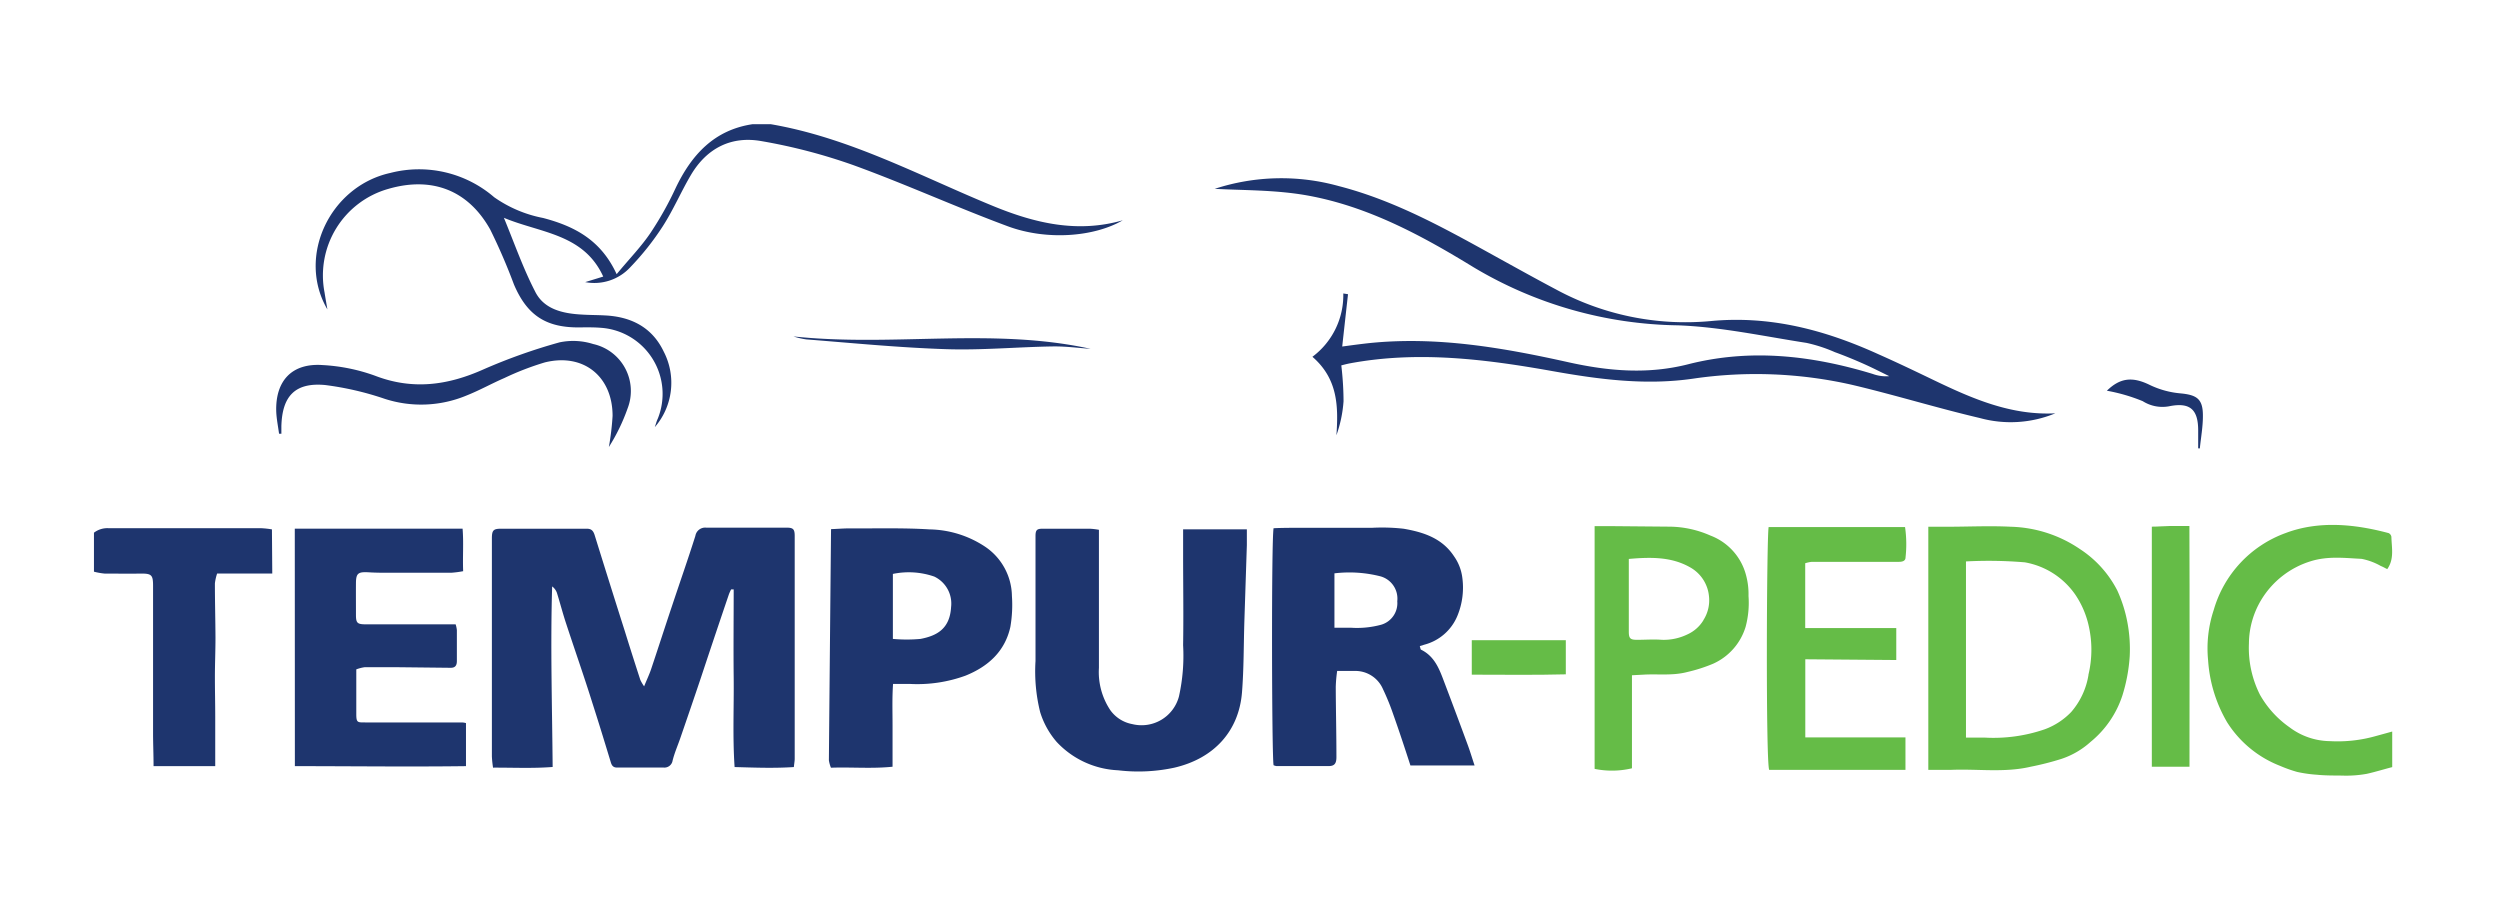 <?xml version="1.0" encoding="UTF-8"?> <svg xmlns="http://www.w3.org/2000/svg" viewBox="0 0 302 111"><title>tempur_pedic_logo</title><g id="b978b7be-c296-4496-a5e4-23813c308b78" data-name="Mobile Text"><path d="M77.81,82.91c.35-.86.64-1.46.85-2.09.85-2.53,1.66-5.06,2.51-7.59.94-2.83,1.93-5.65,2.83-8.49a1.2,1.2,0,0,1,1.3-1l8.26,0c.48,0,1,0,1.44,0,.81,0,1,.17,1,1,0,1.32,0,2.64,0,4V85.66c0,2,0,4,0,6,0,.28-.06.55-.1,1-2.36.16-4.69.07-7.16,0-.25-3.66-.07-7.23-.11-10.8s0-7.11,0-10.66l-.31,0a5.86,5.86,0,0,0-.26.57q-1.7,5-3.38,10.07c-.82,2.45-1.66,4.89-2.5,7.33-.31.9-.7,1.78-.93,2.71a1,1,0,0,1-1.09.84l-5.63,0c-.43,0-.62-.22-.74-.62-.73-2.4-1.46-4.79-2.23-7.18-1-3.21-2.13-6.41-3.18-9.62-.4-1.21-.72-2.45-1.1-3.67a1.66,1.66,0,0,0-.58-.79c-.22,7.25,0,14.46.06,21.81-2.42.19-4.75.07-7.2.08a12.16,12.16,0,0,1-.14-1.35q0-5.5,0-11c0-4.15,0-8.3,0-12.46,0-1,0-1.91,0-2.87s.16-1.18,1.07-1.18c2.72,0,5.43,0,8.15,0,.76,0,1.51,0,2.27,0,.53,0,.76.26.92.76q1.8,5.8,3.64,11.59c.62,2,1.24,3.94,1.88,5.91A5,5,0,0,0,77.81,82.91Z" fill="#1e356e"></path><path d="M177.34,90.09q-1.4-3.81-2.84-7.6c-.59-1.56-1.14-3.17-2.82-4-.08,0-.09-.2-.17-.44l.54-.17a5.94,5.94,0,0,0,4-3.48,8.94,8.94,0,0,0,.59-4.68,5.69,5.69,0,0,0-1-2.53c-1.45-2.2-3.72-2.91-6.09-3.32a23.26,23.26,0,0,0-3.83-.11h-8.87c-1,0-2,0-3,.05-.28,1.36-.22,27.77,0,28.63a1.39,1.39,0,0,0,.33.1c2.12,0,4.23,0,6.35,0,.69,0,.92-.34.91-1.12,0-2.82-.07-5.64-.08-8.46a16.29,16.29,0,0,1,.17-1.91c.76,0,1.43,0,2.11,0a3.63,3.63,0,0,1,3.42,2.19,28.74,28.74,0,0,1,1.26,3.1c.71,2,1.37,4,2.06,6.13h7.75C177.85,91.64,177.62,90.86,177.34,90.09ZM166.87,75.46a11.11,11.11,0,0,1-3.67.37c-.63,0-1.26,0-2,0V69.26a15.17,15.17,0,0,1,5.59.37,2.79,2.79,0,0,1,2,3A2.71,2.71,0,0,1,166.87,75.46Z" fill="#1e356e"></path><path d="M132.75,64v2.68c0,4.68,0,9.36,0,14a8.29,8.29,0,0,0,1.37,5.1,4.19,4.19,0,0,0,2.65,1.69,4.67,4.67,0,0,0,5.65-3.35,22.63,22.63,0,0,0,.5-6.18c.06-3.67,0-7.35,0-11v-3h7.7c0,.67,0,1.29,0,1.91l-.3,9.2c-.09,2.88-.06,5.76-.29,8.63-.38,4.57-3.3,7.93-8.19,9.06a20.67,20.67,0,0,1-6.78.31,10.8,10.8,0,0,1-7.41-3.42,10,10,0,0,1-2-3.61,20.36,20.36,0,0,1-.56-6.17c0-3.63,0-7.27,0-10.9,0-1.4,0-2.8,0-4.2,0-.72.17-.88.84-.88,1.91,0,3.83,0,5.74,0A8.69,8.69,0,0,1,132.75,64Z" fill="#1e356e"></path><path d="M35.61,63.86H55.88c.14,1.73,0,3.38.07,5.14a12.11,12.11,0,0,1-1.47.19c-2.42,0-4.85,0-7.27,0-.92,0-1.83,0-2.75-.06-1.2-.06-1.45.14-1.46,1.3s0,2.56,0,3.83c0,1,.15,1.16,1.21,1.16h9.95c.28,0,.55,0,.88,0a3.26,3.26,0,0,1,.15.7c0,1.24,0,2.48,0,3.72,0,.53-.18.84-.77.83l-6.32-.07c-1.35,0-2.71,0-4.06,0a4.76,4.76,0,0,0-1,.26v2.29c0,1,0,2.08,0,3.12s.16,1,1.08,1c2.08,0,4.16,0,6.24,0l5.27,0c.2,0,.39,0,.66.08v5.2c-6.88.09-13.72,0-20.67,0Z" fill="#1e356e"></path><path d="M122.24,72a7.31,7.31,0,0,0-3.3-6,12.51,12.51,0,0,0-6.66-2.05c-3.22-.2-6.46-.1-9.69-.12-.71,0-1.41.06-2.2.09-.09,9.38-.18,18.65-.26,27.92a3.77,3.77,0,0,0,.25.9c2.46-.09,4.91.14,7.44-.12,0-1.76,0-3.4,0-5s-.06-3.24.06-5h2.06a17,17,0,0,0,6.69-1c2.75-1.11,4.76-2.93,5.42-5.88A15.66,15.66,0,0,0,122.24,72Zm-7.35,1.36c-.16,2.6-1.71,3.44-3.69,3.82a18.38,18.38,0,0,1-3.34,0V69.33a9.39,9.39,0,0,1,5,.32A3.61,3.61,0,0,1,114.89,73.35Z" fill="#1e356e"></path><path d="M257,75.24a16.64,16.64,0,0,0-1.23-3.91,13.11,13.11,0,0,0-4.51-5,15.55,15.55,0,0,0-8.36-2.7c-2.55-.13-5.11,0-7.66,0h-2.3V93c1,0,1.85,0,2.72,0,3.22-.14,6.46.37,9.65-.38a34.39,34.39,0,0,0,3.66-.93,9.89,9.89,0,0,0,3.56-2.06A12.07,12.07,0,0,0,256.39,84a20.14,20.14,0,0,0,.88-4.73A17.29,17.29,0,0,0,257,75.24Zm-4.71,6.28A9,9,0,0,1,250.21,86,8.45,8.45,0,0,1,247,88.1a19,19,0,0,1-7.28,1h-2.23V67.82a52.43,52.43,0,0,1,7.11.11,9.39,9.39,0,0,1,6.08,3.88,10.94,10.94,0,0,1,1.66,3.9A13,13,0,0,1,252.28,81.52Z" fill="#65bc47"></path><path d="M32.89,69.28H26.23a5.75,5.75,0,0,0-.27,1.2c0,2.19.06,4.37.07,6.55,0,1.59-.07,3.17-.07,4.76S26,85,26,86.55c0,2,0,4,0,6H18.55c0-1.38-.06-2.69-.06-4V75.44c0-1.56,0-3.11,0-4.67,0-1.31-.17-1.5-1.53-1.48s-2.87,0-4.31,0a8.1,8.1,0,0,1-1.3-.23V64.35a2.65,2.65,0,0,1,1.82-.54c4.19,0,8.38,0,12.57,0,1.95,0,3.91,0,5.86,0a10.38,10.38,0,0,1,1.25.14Z" fill="#1e356e"></path><path d="M218.08,79.64v9.44h12.1V93H213.72c-.42-.83-.31-28-.07-29.33h16.48a14.47,14.47,0,0,1,.06,3.66c0,.44-.39.54-.79.54l-6.22,0c-1.44,0-2.88,0-4.31,0a3.81,3.81,0,0,0-.8.17v7.83h11v3.86Z" fill="#65bc47"></path><path d="M211.22,72a8.75,8.75,0,0,0-.31-2.56,7,7,0,0,0-4.28-4.74,12.49,12.49,0,0,0-4.9-1.08l-6.7-.06h-2.4V92.88a10.43,10.43,0,0,0,4.51-.07V81.57l1.35-.07c1.77-.11,3.54.15,5.33-.32a18.83,18.83,0,0,0,3.12-1,7.15,7.15,0,0,0,3.93-4.46A11.23,11.23,0,0,0,211.22,72Zm-5.45,2.93a4.35,4.35,0,0,1-1.92,1.7,6.57,6.57,0,0,1-3.09.66c-1-.08-2,0-3,0-.82,0-1-.16-1-1,0-2.11,0-4.22,0-6.33V67.52c2.72-.24,5.17-.25,7.38,1a4.48,4.48,0,0,1,2.31,3.56A4.42,4.42,0,0,1,205.77,74.91Z" fill="#65bc47"></path><path d="M264.49,92.62h-4.55v-29c.75,0,1.49-.07,2.23-.08s1.43,0,2.31,0C264.52,73.27,264.49,82.87,264.49,92.62Z" fill="#65bc47"></path><path d="M177.79,81.5V77.34h11.36v4.12C185.37,81.56,181.61,81.5,177.79,81.5Z" fill="#65bc47"></path><path d="M281.44,89.53a8.25,8.25,0,0,1-4.86-1.67A12,12,0,0,1,273,83.92a12.55,12.55,0,0,1-1.33-6.18,10.36,10.36,0,0,1,1.49-5.28,10.63,10.63,0,0,1,6-4.67c2.06-.64,4.09-.38,6.13-.28a7.73,7.73,0,0,1,2.31.86c.26.1.49.24.78.38.87-1.23.53-2.59.5-3.9a.6.6,0,0,0-.33-.45c-4-1.07-8.39-1.55-12.47,0a14,14,0,0,0-8.66,9.28,14.74,14.74,0,0,0-.68,6.1,17,17,0,0,0,2.29,7.46,13.24,13.24,0,0,0,6.39,5.27,16.56,16.56,0,0,0,2.08.74,16.13,16.13,0,0,0,2.4.34c1,.1,2,.09,3,.1a14,14,0,0,0,3-.21c1-.22,2.05-.55,3.08-.81v-4.3s-1.8.5-2,.55A16.89,16.89,0,0,1,281.44,89.53Z" fill="#65bc47"></path><path d="M93.09,15c9.56,1.64,18,6.24,26.86,9.88,5.06,2.08,10.2,3.31,15.68,1.73-3.42,2-9.16,2.48-13.9.72-6.26-2.32-12.36-5.1-18.64-7.38A67.55,67.55,0,0,0,92,17.05c-3.66-.66-6.63.85-8.55,4.11-1.18,2-2.12,4.21-3.39,6.18a32.58,32.58,0,0,1-3.91,4.93,5.91,5.91,0,0,1-5.46,1.81l2.18-.67c-2.37-5.19-7.59-5.25-12-7.1,1.26,3.05,2.31,6.07,3.76,8.88C65.69,37.37,68,37.88,70.3,38c.91.06,1.81.05,2.72.1,3.18.14,5.75,1.41,7.16,4.38a8.19,8.19,0,0,1-1.08,9.12c.12-.35.21-.71.35-1a8,8,0,0,0-6.84-11c-.84-.07-1.69-.06-2.53-.05-4.09.06-6.4-1.43-8-5.2a71,71,0,0,0-2.86-6.62c-2.67-4.78-7.06-6.44-12.32-4.91A10.86,10.86,0,0,0,39.2,35.3c.09.57.19,1.15.35,2.08-3.74-6.39.31-14.89,7.61-16.49a13.89,13.89,0,0,1,12.53,2.93,15.28,15.28,0,0,0,5.91,2.51c3.81,1,7,2.67,8.89,6.79,1.52-1.84,3-3.35,4.14-5.06a40.13,40.13,0,0,0,3-5.37c1.92-4,4.65-7,9.3-7.69Z" fill="#1e356e"></path><path d="M146.74,22.81a25.9,25.9,0,0,1,14.95-.34c7,1.8,13.16,5.3,19.39,8.74,2.27,1.25,4.53,2.51,6.82,3.72a32.84,32.84,0,0,0,18.7,3.86c7.23-.7,13.86,1.07,20.31,4,2.26,1,4.49,2.07,6.71,3.14,4.64,2.23,9.32,4.27,14.66,4a14.07,14.07,0,0,1-9.11.57c-5.16-1.21-10.23-2.78-15.39-4a52.34,52.34,0,0,0-19.24-.76c-5.77.84-11.39.09-17.06-.92-8.09-1.44-16.23-2.46-24.45-.92-.35.07-.69.16-1,.24a38.12,38.12,0,0,1,.27,4.33,15.53,15.53,0,0,1-.86,4.11c.24-3.49.18-6.81-2.9-9.48a9.29,9.29,0,0,0,3.73-7.65l.57.09c-.23,2.06-.46,4.12-.7,6.32.9-.12,2.11-.29,3.33-.42,8.16-.83,16.13.57,24,2.32,4.86,1.08,9.61,1.48,14.47.24,7.54-1.92,14.95-1.06,22.28,1.17a4.65,4.65,0,0,0,2,.27c-1-.49-2-1-3.05-1.47s-2.33-1-3.52-1.43a18.08,18.08,0,0,0-3.43-1.12c-5.17-.8-10.34-1.93-15.54-2.12A49.42,49.42,0,0,1,178,32.28c-6.27-3.84-12.79-7.37-20.14-8.68C154,22.92,150.09,23,146.74,22.81Z" fill="#1e356e"></path><path d="M33.71,52.39c-.12-.88-.3-1.77-.34-2.66-.12-3.74,1.9-5.89,5.6-5.63a22,22,0,0,1,6.34,1.29c4.55,1.75,8.79,1.16,13.12-.78a68.59,68.59,0,0,1,9.15-3.25,8,8,0,0,1,4.08.2,5.81,5.81,0,0,1,4.16,7.76A23,23,0,0,1,73.55,54,32.38,32.38,0,0,0,74,50.24c0-4.78-3.53-7.62-8.19-6.46a34,34,0,0,0-4.87,1.88c-1.55.67-3,1.49-4.59,2.12a14.23,14.23,0,0,1-9.9.39,36.47,36.47,0,0,0-7.18-1.66c-3.62-.33-5.19,1.33-5.28,5v.89Z" fill="#1e356e"></path><path d="M95.85,40.64c12,1.29,24-1.11,35.9,1.5-1.54-.11-3.08-.32-4.63-.29-4.27.07-8.55.47-12.81.33C108.67,42,103,41.44,97.4,41A8.72,8.72,0,0,1,95.85,40.64Z" fill="#1e356e"></path><path d="M265.54,54.16c0-.72,0-1.44,0-2.16,0-2.56-1-3.43-3.52-2.92a4.44,4.44,0,0,1-3.18-.62,21.26,21.26,0,0,0-4.33-1.26c1.61-1.57,3.1-1.73,5.22-.68a10.73,10.73,0,0,0,3.68,1c2,.19,2.72.69,2.7,2.76,0,1.3-.24,2.59-.37,3.89Z" fill="#1e356e"></path></g></svg> 
